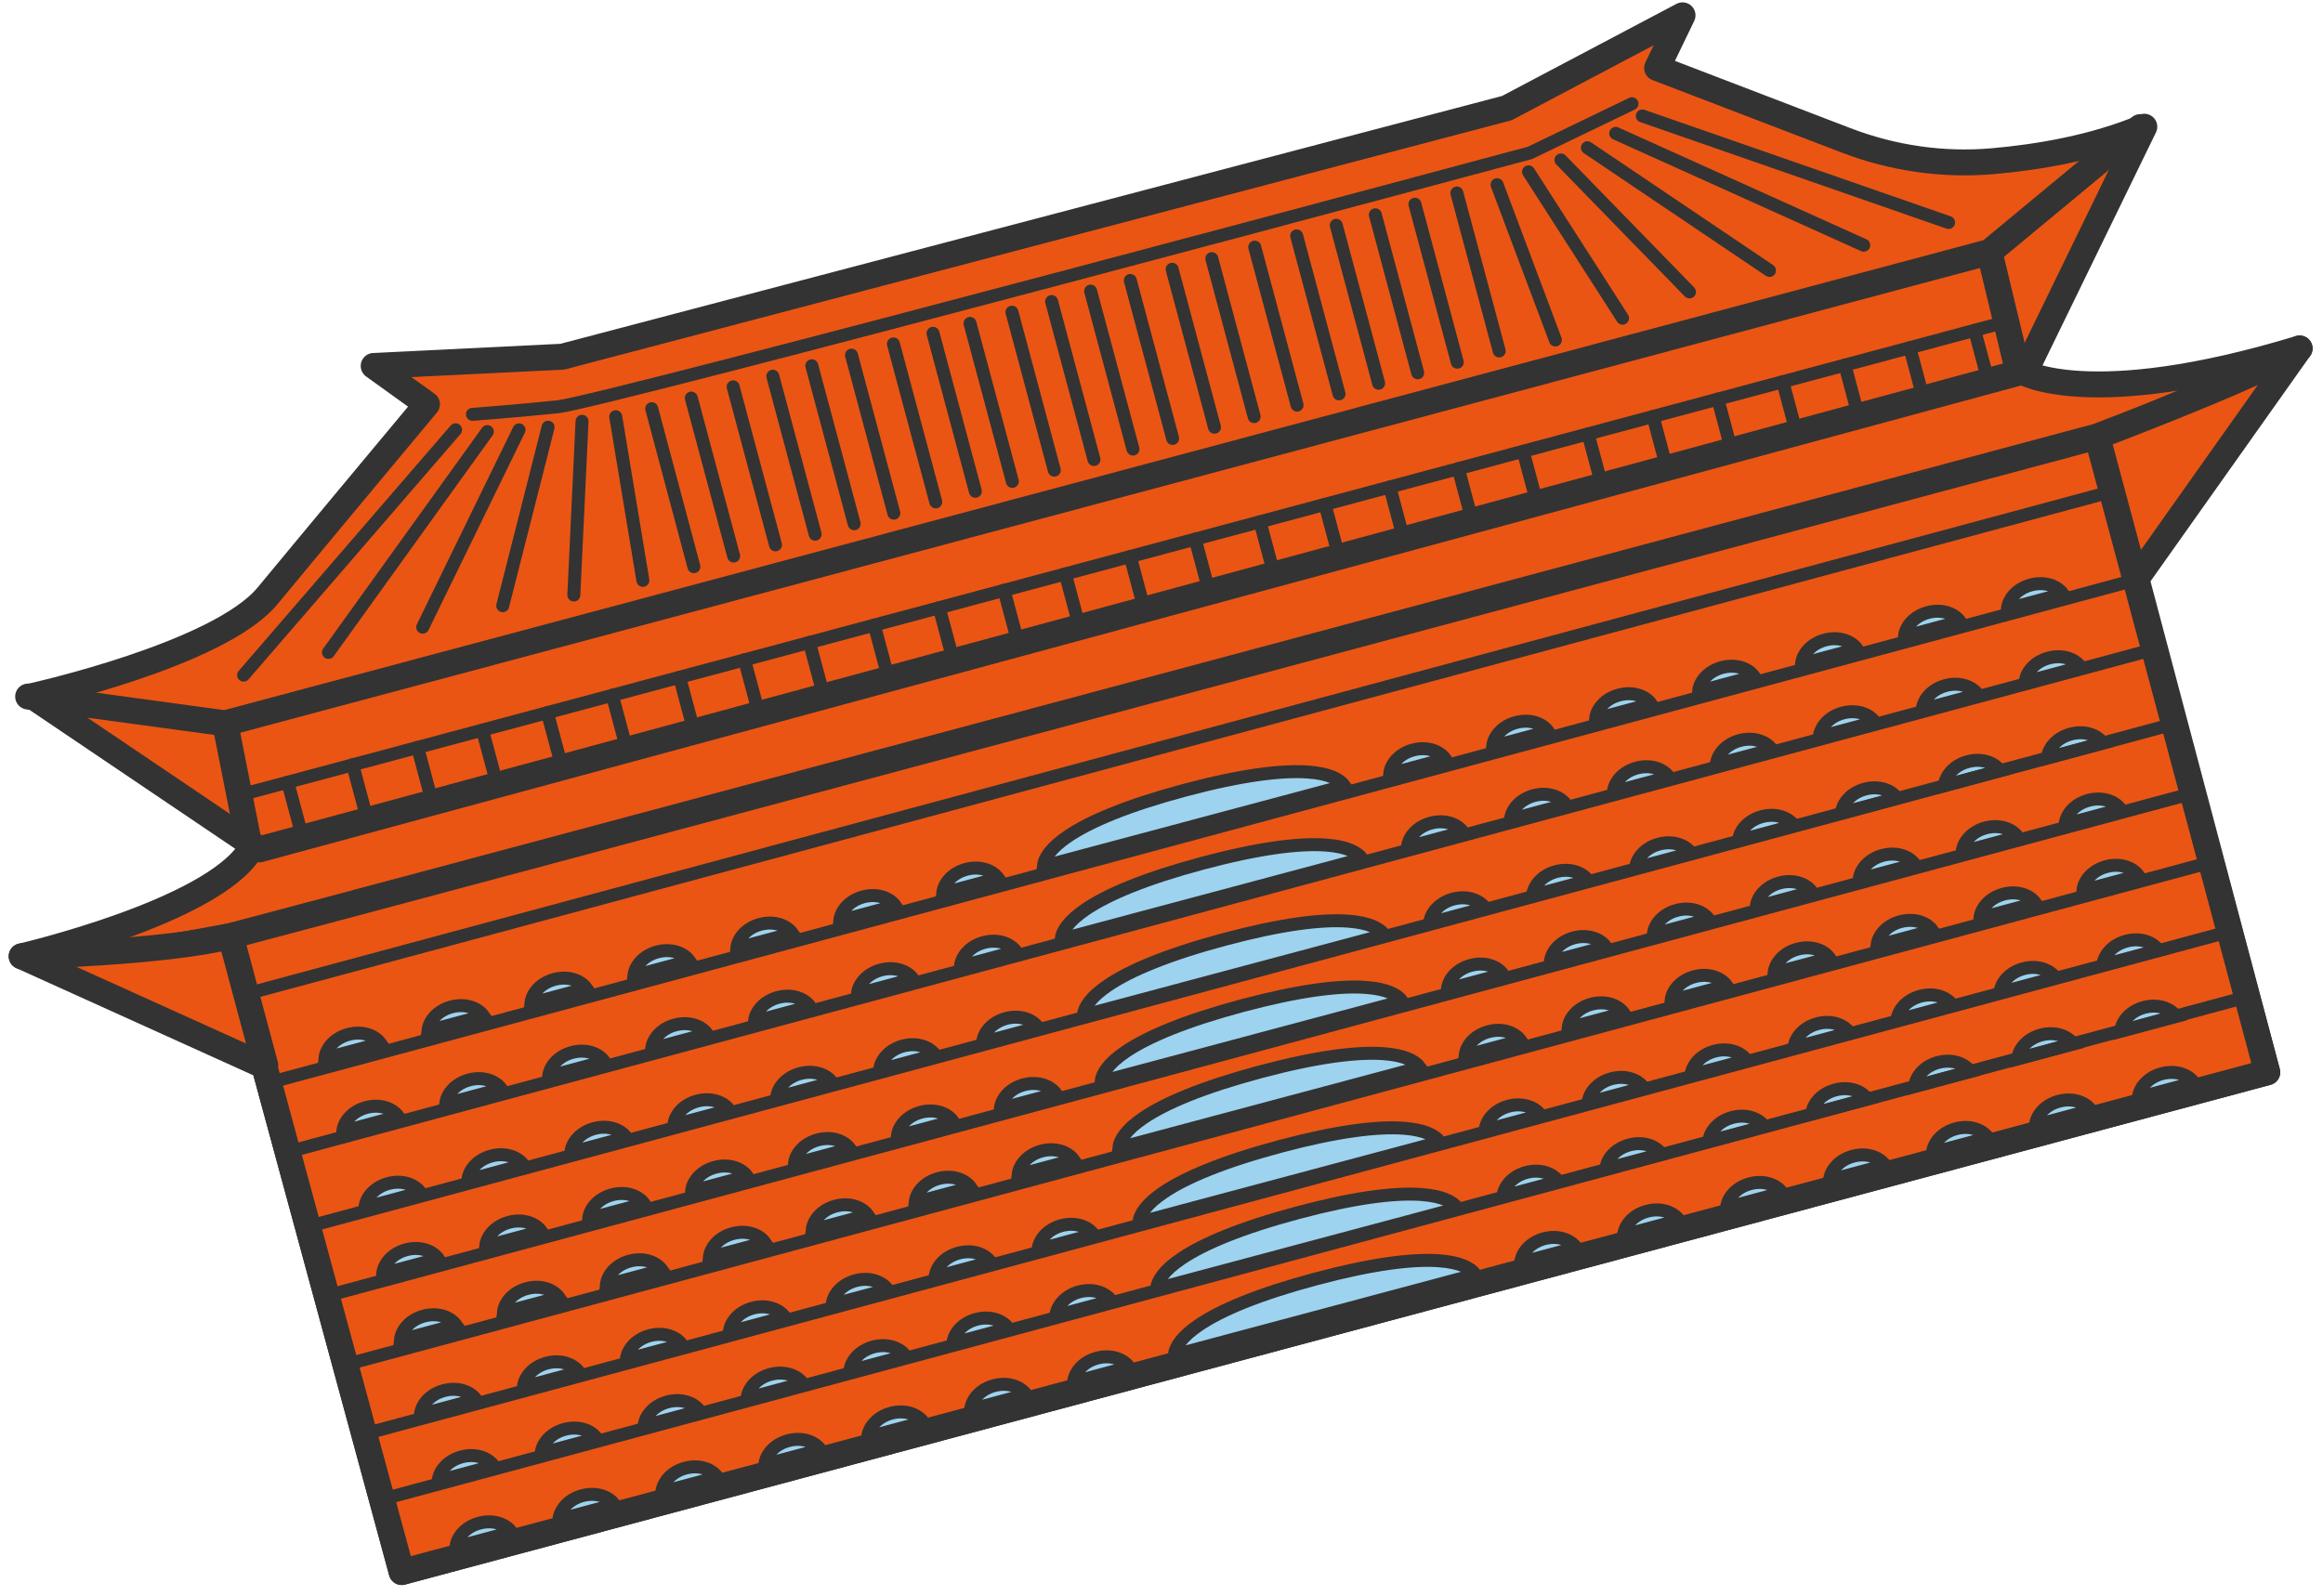 <?xml version="1.0" encoding="UTF-8"?>
<svg width="179px" height="123px" viewBox="0 0 179 123" version="1.1" xmlns="http://www.w3.org/2000/svg" xmlns:xlink="http://www.w3.org/1999/xlink">
    <!-- Generator: Sketch 52.2 (67145) - http://www.bohemiancoding.com/sketch -->
    <title>Artboard</title>
    <desc>Created with Sketch.</desc>
    <g id="Artboard" stroke="none" stroke-width="1" fill="none" fill-rule="evenodd">
        <g id="object_3" transform="translate(91.5, 58) rotate(-15) translate(-91.5, -58) translate(0, 12)">
            <path d="M16.536,50.928 L16.536,40.577 L9.309,39.989 L0.665,37.92 C0.665,37.92 15.685,38.422 19.801,34.575 L161.172,34.251 C161.172,34.251 165.307,38.66 182.342,38.098 L173.539,39.658 L165.626,40.742 L165.493,91.339 L16.669,91.339 L16.536,50.928 Z" id="Path" stroke="#333333" stroke-width="2" fill="#EA5514" stroke-linecap="round" stroke-linejoin="round"></path>
            <path d="M16.536,50.928 L0.665,37.92 C0.665,37.92 11.536,40.517 16.543,40.577 C21.549,40.636 165.513,40.614 165.513,40.614 C165.513,40.614 179.948,39.162 182.335,38.098 L165.513,52.058 L165.487,91.339 L16.669,91.339 L16.536,50.928 Z" id="Path" fill="#EA5514"></path>
            <path d="M165.513,40.614 C165.513,40.614 21.549,40.636 16.543,40.577 C11.536,40.517 0.665,37.92 0.665,37.92 L16.536,50.928 L16.669,91.339 L165.487,91.339 L165.513,52.058 M165.513,40.614 C165.513,40.614 179.948,39.162 182.335,38.098 L165.513,52.058 M165.513,40.614 L165.513,52.058 M16.623,40.98 L16.623,50.895" id="Shape" stroke="#333333" stroke-width="2" stroke-linecap="round" stroke-linejoin="round"></path>
            <path d="M161.477,34.304 L175.201,18.494 C171.059,19.069 166.704,18.646 163.273,18.044 C159.456,17.377 155.859,15.83 152.727,13.556 L140.114,4.402 L143.053,0.991 L128.126,4.395 L52.866,4.065 L38.644,0.991 L41.842,4.904 C41.842,4.904 30.958,12.572 26.157,15.989 C21.357,19.406 6.643,18.758 6.643,18.758 L20.486,34.701 L161.477,34.298 L161.477,34.304 Z" id="Path" stroke="#333333" stroke-width="2" fill="#EA5514" stroke-linecap="round" stroke-linejoin="round"></path>
            <polyline id="Path" stroke="#333333" stroke-width="2" stroke-linecap="round" stroke-linejoin="round" points="6.33 18.712 20.459 24.634 161.178 24.733 174.888 18.441"></polyline>
            <path d="M20.459,24.634 L19.801,34.575" id="Path" stroke="#333333" stroke-width="2" stroke-linecap="round" stroke-linejoin="round"></path>
            <path d="M45.027,6.563 C45.027,6.563 48.079,7.145 51.517,7.7 C54.954,8.255 128.957,8.189 128.957,8.189 L137.528,6.563" id="Path" stroke="#333333" stroke-linecap="round" stroke-linejoin="round"></path>
            <path d="M22.793,21.415 L43.465,7.376" id="Path" stroke="#333333" stroke-linecap="round" stroke-linejoin="round"></path>
            <path d="M29.561,21.415 L45.792,8.143" id="Path" stroke="#333333" stroke-linecap="round" stroke-linejoin="round"></path>
            <path d="M37.081,21.415 L48.185,8.646" id="Path" stroke="#333333" stroke-linecap="round" stroke-linejoin="round"></path>
            <path d="M43.465,21.415 L50.4,9.029" id="Path" stroke="#333333" stroke-linecap="round" stroke-linejoin="round"></path>
            <path d="M48.97,22.037 L53.046,9.267" id="Path" stroke="#333333" stroke-linecap="round" stroke-linejoin="round"></path>
            <path d="M54.402,22.321 L55.646,9.597" id="Path" stroke="#333333" stroke-linecap="round" stroke-linejoin="round"></path>
            <path d="M158.724,21.719 L138.053,7.68" id="Path" stroke="#333333" stroke-linecap="round" stroke-linejoin="round"></path>
            <path d="M151.956,21.719 L135.726,8.447" id="Path" stroke="#333333" stroke-linecap="round" stroke-linejoin="round"></path>
            <path d="M144.436,21.719 L133.332,8.949" id="Path" stroke="#333333" stroke-linecap="round" stroke-linejoin="round"></path>
            <path d="M138.053,21.719 L131.118,9.333" id="Path" stroke="#333333" stroke-linecap="round" stroke-linejoin="round"></path>
            <path d="M132.548,22.341 L128.472,9.571" id="Path" stroke="#333333" stroke-linecap="round" stroke-linejoin="round"></path>
            <path d="M127.115,22.625 L125.872,9.901" id="Path" stroke="#333333" stroke-linecap="round" stroke-linejoin="round"></path>
            <path d="M58.484,9.716 L58.471,22.321" id="Path" stroke="#333333" stroke-linecap="round" stroke-linejoin="round"></path>
            <path d="M61.643,9.716 L61.643,22.321" id="Path" stroke="#333333" stroke-linecap="round" stroke-linejoin="round"></path>
            <path d="M64.981,9.716 L64.981,22.321" id="Path" stroke="#333333" stroke-linecap="round" stroke-linejoin="round"></path>
            <path d="M68.145,9.716 L68.145,22.321" id="Path" stroke="#333333" stroke-linecap="round" stroke-linejoin="round"></path>
            <path d="M71.257,9.716 L71.257,22.321" id="Path" stroke="#333333" stroke-linecap="round" stroke-linejoin="round"></path>
            <path d="M74.422,9.716 L74.422,22.321" id="Path" stroke="#333333" stroke-linecap="round" stroke-linejoin="round"></path>
            <path d="M77.767,9.716 L77.767,22.321" id="Path" stroke="#333333" stroke-linecap="round" stroke-linejoin="round"></path>
            <path d="M80.925,9.716 L80.925,22.321" id="Path" stroke="#333333" stroke-linecap="round" stroke-linejoin="round"></path>
            <path d="M83.877,9.716 L83.877,22.321" id="Path" stroke="#333333" stroke-linecap="round" stroke-linejoin="round"></path>
            <path d="M87.222,9.716 L87.222,22.321" id="Path" stroke="#333333" stroke-linecap="round" stroke-linejoin="round"></path>
            <path d="M90.387,9.716 L90.387,22.321" id="Path" stroke="#333333" stroke-linecap="round" stroke-linejoin="round"></path>
            <path d="M93.498,9.716 L93.498,22.321" id="Path" stroke="#333333" stroke-linecap="round" stroke-linejoin="round"></path>
            <path d="M96.663,9.716 L96.663,22.321" id="Path" stroke="#333333" stroke-linecap="round" stroke-linejoin="round"></path>
            <path d="M100.001,9.716 L100.001,22.321" id="Path" stroke="#333333" stroke-linecap="round" stroke-linejoin="round"></path>
            <path d="M103.166,9.716 L103.166,22.321" id="Path" stroke="#333333" stroke-linecap="round" stroke-linejoin="round"></path>
            <path d="M106.59,9.716 L106.59,22.321" id="Path" stroke="#333333" stroke-linecap="round" stroke-linejoin="round"></path>
            <path d="M109.935,9.716 L109.935,22.321" id="Path" stroke="#333333" stroke-linecap="round" stroke-linejoin="round"></path>
            <path d="M113.093,9.716 L113.093,22.321" id="Path" stroke="#333333" stroke-linecap="round" stroke-linejoin="round"></path>
            <path d="M116.211,9.716 L116.211,22.321" id="Path" stroke="#333333" stroke-linecap="round" stroke-linejoin="round"></path>
            <path d="M119.369,9.716 L119.369,22.321" id="Path" stroke="#333333" stroke-linecap="round" stroke-linejoin="round"></path>
            <path d="M122.714,9.716 L122.714,22.321" id="Path" stroke="#333333" stroke-linecap="round" stroke-linejoin="round"></path>
            <path d="M19.801,30.266 L161.171,30.266" id="Path" stroke="#333333" stroke-linecap="round" stroke-linejoin="round"></path>
            <path d="M23.943,34.569 L23.943,30.266" id="Path" stroke="#333333" stroke-linecap="round" stroke-linejoin="round"></path>
            <path d="M29.122,34.569 L29.122,30.266" id="Path" stroke="#333333" stroke-linecap="round" stroke-linejoin="round"></path>
            <path d="M34.302,34.569 L34.302,30.266" id="Path" stroke="#333333" stroke-linecap="round" stroke-linejoin="round"></path>
            <path d="M39.475,34.569 L39.475,30.266" id="Path" stroke="#333333" stroke-linecap="round" stroke-linejoin="round"></path>
            <path d="M44.654,34.569 L44.654,30.266" id="Path" stroke="#333333" stroke-linecap="round" stroke-linejoin="round"></path>
            <path d="M49.834,34.569 L49.834,30.266" id="Path" stroke="#333333" stroke-linecap="round" stroke-linejoin="round"></path>
            <path d="M55.2,34.569 L55.2,30.266" id="Path" stroke="#333333" stroke-linecap="round" stroke-linejoin="round"></path>
            <path d="M60.38,34.569 L60.38,30.266" id="Path" stroke="#333333" stroke-linecap="round" stroke-linejoin="round"></path>
            <path d="M65.559,34.569 L65.559,30.266" id="Path" stroke="#333333" stroke-linecap="round" stroke-linejoin="round"></path>
            <path d="M70.731,34.569 L70.731,30.266" id="Path" stroke="#333333" stroke-linecap="round" stroke-linejoin="round"></path>
            <path d="M75.911,34.569 L75.911,30.266" id="Path" stroke="#333333" stroke-linecap="round" stroke-linejoin="round"></path>
            <path d="M81.084,34.569 L81.084,30.266" id="Path" stroke="#333333" stroke-linecap="round" stroke-linejoin="round"></path>
            <path d="M85.972,34.569 L85.972,30.266" id="Path" stroke="#333333" stroke-linecap="round" stroke-linejoin="round"></path>
            <path d="M91.151,34.569 L91.151,30.266" id="Path" stroke="#333333" stroke-linecap="round" stroke-linejoin="round"></path>
            <path d="M96.33,34.569 L96.33,30.266" id="Path" stroke="#333333" stroke-linecap="round" stroke-linejoin="round"></path>
            <path d="M101.503,34.569 L101.503,30.266" id="Path" stroke="#333333" stroke-linecap="round" stroke-linejoin="round"></path>
            <path d="M106.683,34.569 L106.683,30.266" id="Path" stroke="#333333" stroke-linecap="round" stroke-linejoin="round"></path>
            <path d="M111.855,34.569 L111.855,30.266" id="Path" stroke="#333333" stroke-linecap="round" stroke-linejoin="round"></path>
            <path d="M117.321,34.569 L117.321,30.266" id="Path" stroke="#333333" stroke-linecap="round" stroke-linejoin="round"></path>
            <path d="M122.494,34.569 L122.494,30.266" id="Path" stroke="#333333" stroke-linecap="round" stroke-linejoin="round"></path>
            <path d="M127.674,34.569 L127.674,30.266" id="Path" stroke="#333333" stroke-linecap="round" stroke-linejoin="round"></path>
            <path d="M132.854,34.569 L132.854,30.266" id="Path" stroke="#333333" stroke-linecap="round" stroke-linejoin="round"></path>
            <path d="M138.026,34.569 L138.026,30.266" id="Path" stroke="#333333" stroke-linecap="round" stroke-linejoin="round"></path>
            <path d="M143.206,34.569 L143.206,30.266" id="Path" stroke="#333333" stroke-linecap="round" stroke-linejoin="round"></path>
            <path d="M148.159,34.569 L148.159,30.266" id="Path" stroke="#333333" stroke-linecap="round" stroke-linejoin="round"></path>
            <path d="M153.339,34.569 L153.339,30.266" id="Path" stroke="#333333" stroke-linecap="round" stroke-linejoin="round"></path>
            <path d="M158.512,34.569 L158.512,30.266" id="Path" stroke="#333333" stroke-linecap="round" stroke-linejoin="round"></path>
            <path d="M90.519,48.751 C95.076,48.754 98.164,49.188 100.095,49.86 C101.615,50.39 102.302,51.02 102.534,51.616 L78.498,51.597 C78.732,51.002 79.422,50.375 80.942,49.848 C82.874,49.18 85.961,48.751 90.519,48.751 Z" id="Path" stroke="#333333" fill="#9DD3EF"></path>
            <path d="M72.693,50.284 C73.809,50.284 74.642,50.882 74.912,51.597 L70.475,51.597 C70.745,50.88 71.581,50.284 72.693,50.284 Z" id="Path" stroke="#333333" fill="#9DD3EF"></path>
            <path d="M64.482,50.278 C65.598,50.278 66.431,50.876 66.701,51.591 L62.264,51.591 C62.534,50.873 63.37,50.278 64.482,50.278 Z" id="Path" stroke="#333333" fill="#9DD3EF"></path>
            <path d="M56.27,50.271 C57.386,50.271 58.219,50.869 58.489,51.584 L54.052,51.584 C54.322,50.867 55.158,50.271 56.27,50.271 Z" id="Path" stroke="#333333" fill="#9DD3EF"></path>
            <path d="M48.06,50.271 C49.175,50.271 50.008,50.869 50.278,51.584 L45.841,51.584 C46.111,50.867 46.947,50.271 48.06,50.271 Z" id="Path" stroke="#333333" fill="#9DD3EF"></path>
            <path d="M39.848,50.264 C40.963,50.264 41.796,50.862 42.066,51.578 L37.629,51.578 C37.899,50.86 38.735,50.264 39.848,50.264 Z" id="Path" stroke="#333333" fill="#9DD3EF"></path>
            <path d="M31.637,50.258 C32.752,50.258 33.585,50.856 33.855,51.571 L29.418,51.571 C29.689,50.853 30.524,50.258 31.637,50.258 Z" id="Path" stroke="#333333" fill="#9DD3EF"></path>
            <path d="M23.425,50.251 C24.54,50.251 25.373,50.849 25.644,51.565 L21.206,51.565 C21.477,50.847 22.312,50.251 23.425,50.251 Z" id="Path" stroke="#333333" fill="#9DD3EF"></path>
            <path d="M157.613,50.344 C158.729,50.344 159.562,50.942 159.832,51.657 L155.395,51.657 C155.665,50.94 156.501,50.344 157.613,50.344 Z" id="Path" stroke="#333333" fill="#9DD3EF"></path>
            <path d="M149.402,50.344 C150.518,50.344 151.351,50.942 151.621,51.657 L147.184,51.657 C147.454,50.94 148.29,50.344 149.402,50.344 Z" id="Path" stroke="#333333" fill="#9DD3EF"></path>
            <path d="M141.19,50.337 C142.306,50.337 143.139,50.935 143.409,51.651 L138.972,51.651 C139.242,50.933 140.078,50.337 141.19,50.337 Z" id="Path" stroke="#333333" fill="#9DD3EF"></path>
            <path d="M132.979,50.33 C134.095,50.33 134.928,50.929 135.198,51.644 L130.761,51.644 C131.031,50.926 131.867,50.33 132.979,50.33 Z" id="Path" stroke="#333333" fill="#9DD3EF"></path>
            <path d="M124.768,50.324 C125.883,50.324 126.716,50.922 126.986,51.637 L122.549,51.637 C122.819,50.92 123.655,50.324 124.768,50.324 Z" id="Path" stroke="#333333" fill="#9DD3EF"></path>
            <path d="M116.557,50.317 C117.672,50.317 118.505,50.915 118.775,51.631 L114.338,51.631 C114.608,50.913 115.444,50.317 116.557,50.317 Z" id="Path" stroke="#333333" fill="#9DD3EF"></path>
            <path d="M108.345,50.31 C109.46,50.31 110.293,50.909 110.563,51.624 L106.126,51.624 C106.396,50.907 107.232,50.311 108.345,50.31 Z" id="Path" stroke="#333333" fill="#9DD3EF"></path>
            <path d="M90.386,54.541 C94.944,54.544 98.031,54.978 99.962,55.65 C101.482,56.18 102.169,56.81 102.401,57.406 L78.365,57.387 C78.599,56.792 79.289,56.165 80.81,55.638 C82.741,54.97 85.828,54.541 90.386,54.541 Z" id="Path" stroke="#333333" fill="#9DD3EF"></path>
            <path d="M72.554,56.081 C73.669,56.081 74.502,56.679 74.772,57.394 L70.335,57.394 C70.606,56.677 71.441,56.081 72.554,56.081 Z" id="Path" stroke="#333333" fill="#9DD3EF"></path>
            <path d="M64.342,56.074 C65.457,56.074 66.29,56.672 66.561,57.388 L62.123,57.388 C62.394,56.67 63.229,56.074 64.342,56.074 Z" id="Path" stroke="#333333" fill="#9DD3EF"></path>
            <path d="M56.13,56.067 C57.245,56.067 58.078,56.666 58.349,57.381 L53.911,57.381 C54.182,56.663 55.017,56.067 56.13,56.067 Z" id="Path" stroke="#333333" fill="#9DD3EF"></path>
            <path d="M47.926,56.061 C49.041,56.061 49.874,56.659 50.145,57.374 L45.707,57.374 C45.978,56.657 46.813,56.061 47.926,56.061 Z" id="Path" stroke="#333333" fill="#9DD3EF"></path>
            <path d="M39.714,56.054 C40.83,56.054 41.662,56.653 41.933,57.368 L37.495,57.368 C37.766,56.65 38.601,56.054 39.714,56.054 Z" id="Path" stroke="#333333" fill="#9DD3EF"></path>
            <path d="M31.503,56.048 C32.619,56.048 33.452,56.646 33.722,57.361 L29.284,57.361 C29.555,56.644 30.39,56.048 31.503,56.048 Z" id="Path" stroke="#333333" fill="#9DD3EF"></path>
            <path d="M23.291,56.048 C24.407,56.048 25.24,56.646 25.51,57.361 L21.072,57.361 C21.343,56.644 22.178,56.048 23.291,56.048 Z" id="Path" stroke="#333333" fill="#9DD3EF"></path>
            <path d="M157.48,56.14 C158.596,56.14 159.429,56.739 159.699,57.454 L155.262,57.454 C155.532,56.736 156.368,56.14 157.48,56.14 Z" id="Path" stroke="#333333" fill="#9DD3EF"></path>
            <path d="M149.27,56.134 C150.385,56.134 151.218,56.732 151.488,57.447 L147.051,57.447 C147.321,56.73 148.157,56.134 149.27,56.134 Z" id="Path" stroke="#333333" fill="#9DD3EF"></path>
            <path d="M141.058,56.127 C142.173,56.127 143.006,56.725 143.276,57.44 L138.839,57.44 C139.109,56.723 139.945,56.127 141.058,56.127 Z" id="Path" stroke="#333333" fill="#9DD3EF"></path>
            <path d="M132.847,56.12 C133.962,56.12 134.795,56.719 135.065,57.434 L130.628,57.434 C130.898,56.716 131.734,56.12 132.847,56.12 Z" id="Path" stroke="#333333" fill="#9DD3EF"></path>
            <path d="M124.635,56.114 C125.75,56.114 126.583,56.712 126.854,57.427 L122.416,57.427 C122.687,56.71 123.522,56.114 124.635,56.114 Z" id="Path" stroke="#333333" fill="#9DD3EF"></path>
            <path d="M116.424,56.114 C117.539,56.114 118.372,56.712 118.643,57.427 L114.205,57.427 C114.476,56.71 115.311,56.114 116.424,56.114 Z" id="Path" stroke="#333333" fill="#9DD3EF"></path>
            <path d="M108.212,56.107 C109.328,56.107 110.16,56.706 110.431,57.421 L105.993,57.421 C106.264,56.703 107.099,56.107 108.212,56.107 Z" id="Path" stroke="#333333" fill="#9DD3EF"></path>
            <path d="M90.519,60.648 C95.076,60.651 98.164,61.085 100.095,61.757 C101.615,62.287 102.302,62.918 102.534,63.513 L78.498,63.495 C78.732,62.9 79.422,62.272 80.942,61.746 C82.874,61.077 85.961,60.648 90.519,60.648 Z" id="Path" stroke="#333333" fill="#9DD3EF"></path>
            <path d="M90.519,65.936 C95.076,65.939 98.164,66.373 100.095,67.045 C101.615,67.575 102.302,68.206 102.534,68.801 L78.498,68.782 C78.732,68.188 79.422,67.56 80.942,67.033 C82.874,66.365 85.961,65.936 90.519,65.936 Z" id="Path" stroke="#333333" fill="#9DD3EF"></path>
            <path d="M90.519,71.224 C95.076,71.227 98.164,71.66 100.095,72.333 C101.615,72.862 102.302,73.493 102.534,74.089 L78.498,74.07 C78.732,73.475 79.422,72.848 80.942,72.321 C82.874,71.653 85.961,71.224 90.519,71.224 Z" id="Path" stroke="#333333" fill="#9DD3EF"></path>
            <path d="M90.519,77.172 C95.076,77.175 98.164,77.609 100.095,78.281 C101.615,78.811 102.302,79.442 102.534,80.037 L78.498,80.019 C78.732,79.424 79.422,78.796 80.942,78.27 C82.874,77.601 85.961,77.172 90.519,77.172 Z" id="Path" stroke="#333333" fill="#9DD3EF"></path>
            <path d="M90.519,82.46 C95.076,82.463 98.164,82.897 100.095,83.569 C101.615,84.099 102.302,84.73 102.534,85.325 L78.498,85.307 C78.732,84.712 79.422,84.084 80.942,83.558 C82.874,82.889 85.961,82.46 90.519,82.46 Z" id="Path" stroke="#333333" fill="#9DD3EF"></path>
            <path d="M90.519,87.748 C95.076,87.751 98.164,88.185 100.095,88.857 C101.615,89.387 102.302,90.017 102.534,90.613 L78.498,90.594 C78.732,90 79.422,89.372 80.942,88.845 C82.874,88.177 85.961,87.748 90.519,87.748 Z" id="Path" stroke="#333333" fill="#9DD3EF"></path>
            <path d="M72.688,62.181 C73.803,62.181 74.636,62.78 74.906,63.495 L70.469,63.495 C70.739,62.778 71.575,62.181 72.688,62.181 Z" id="Path" stroke="#333333" fill="#9DD3EF"></path>
            <path d="M64.476,62.175 C65.591,62.175 66.424,62.773 66.694,63.488 L62.257,63.488 C62.527,62.771 63.363,62.175 64.476,62.175 Z" id="Path" stroke="#333333" fill="#9DD3EF"></path>
            <path d="M56.264,62.175 C57.379,62.175 58.212,62.773 58.482,63.488 L54.045,63.488 C54.315,62.771 55.151,62.175 56.264,62.175 Z" id="Path" stroke="#333333" fill="#9DD3EF"></path>
            <path d="M48.06,62.168 C49.175,62.168 50.008,62.767 50.278,63.482 L45.841,63.482 C46.111,62.764 46.947,62.168 48.06,62.168 Z" id="Path" stroke="#333333" fill="#9DD3EF"></path>
            <path d="M39.848,62.162 C40.963,62.162 41.796,62.76 42.066,63.475 L37.629,63.475 C37.899,62.758 38.735,62.162 39.848,62.162 Z" id="Path" stroke="#333333" fill="#9DD3EF"></path>
            <path d="M31.637,62.155 C32.752,62.155 33.585,62.753 33.855,63.468 L29.418,63.468 C29.689,62.751 30.524,62.155 31.637,62.155 Z" id="Path" stroke="#333333" fill="#9DD3EF"></path>
            <path d="M23.425,62.148 C24.54,62.148 25.373,62.747 25.644,63.462 L21.206,63.462 C21.477,62.744 22.312,62.148 23.425,62.148 Z" id="Path" stroke="#333333" fill="#9DD3EF"></path>
            <path d="M72.688,67.469 C73.803,67.469 74.636,68.067 74.906,68.783 L70.469,68.783 C70.739,68.065 71.575,67.469 72.688,67.469 Z" id="Path" stroke="#333333" fill="#9DD3EF"></path>
            <path d="M64.476,67.463 C65.591,67.463 66.424,68.061 66.694,68.776 L62.257,68.776 C62.527,68.059 63.363,67.463 64.476,67.463 Z" id="Path" stroke="#333333" fill="#9DD3EF"></path>
            <path d="M56.264,67.463 C57.379,67.463 58.212,68.061 58.482,68.776 L54.045,68.776 C54.315,68.059 55.151,67.463 56.264,67.463 Z" id="Path" stroke="#333333" fill="#9DD3EF"></path>
            <path d="M48.06,67.456 C49.175,67.456 50.008,68.054 50.278,68.769 L45.841,68.769 C46.111,68.052 46.947,67.456 48.06,67.456 Z" id="Path" stroke="#333333" fill="#9DD3EF"></path>
            <path d="M39.848,67.449 C40.963,67.449 41.796,68.048 42.066,68.763 L37.629,68.763 C37.899,68.045 38.735,67.449 39.848,67.449 Z" id="Path" stroke="#333333" fill="#9DD3EF"></path>
            <path d="M31.637,67.443 C32.752,67.443 33.585,68.041 33.855,68.756 L29.418,68.756 C29.689,68.039 30.524,67.443 31.637,67.443 Z" id="Path" stroke="#333333" fill="#9DD3EF"></path>
            <path d="M23.425,67.436 C24.54,67.436 25.373,68.034 25.644,68.75 L21.206,68.75 C21.477,68.032 22.312,67.436 23.425,67.436 Z" id="Path" stroke="#333333" fill="#9DD3EF"></path>
            <path d="M72.688,72.757 C73.803,72.757 74.636,73.355 74.906,74.07 L70.469,74.07 C70.739,73.353 71.575,72.757 72.688,72.757 Z" id="Path" stroke="#333333" fill="#9DD3EF"></path>
            <path d="M64.476,72.75 C65.591,72.75 66.424,73.349 66.694,74.064 L62.257,74.064 C62.527,73.346 63.363,72.75 64.476,72.75 Z" id="Path" stroke="#333333" fill="#9DD3EF"></path>
            <path d="M56.264,72.75 C57.379,72.75 58.212,73.349 58.482,74.064 L54.045,74.064 C54.315,73.346 55.151,72.75 56.264,72.75 Z" id="Path" stroke="#333333" fill="#9DD3EF"></path>
            <path d="M48.06,72.744 C49.175,72.744 50.008,73.342 50.278,74.057 L45.841,74.057 C46.111,73.34 46.947,72.744 48.06,72.744 Z" id="Path" stroke="#333333" fill="#9DD3EF"></path>
            <path d="M39.848,72.737 C40.963,72.737 41.796,73.335 42.066,74.05 L37.629,74.05 C37.899,73.333 38.735,72.737 39.848,72.737 Z" id="Path" stroke="#333333" fill="#9DD3EF"></path>
            <path d="M31.637,72.731 C32.752,72.731 33.585,73.329 33.855,74.044 L29.418,74.044 C29.689,73.326 30.524,72.731 31.637,72.731 Z" id="Path" stroke="#333333" fill="#9DD3EF"></path>
            <path d="M23.425,72.724 C24.54,72.724 25.373,73.322 25.644,74.037 L21.206,74.037 C21.477,73.32 22.312,72.724 23.425,72.724 Z" id="Path" stroke="#333333" fill="#9DD3EF"></path>
            <path d="M72.688,78.706 C73.803,78.706 74.636,79.304 74.906,80.019 L70.469,80.019 C70.739,79.302 71.575,78.706 72.688,78.706 Z" id="Path" stroke="#333333" fill="#9DD3EF"></path>
            <path d="M64.476,78.699 C65.591,78.699 66.424,79.297 66.694,80.013 L62.257,80.013 C62.527,79.295 63.363,78.699 64.476,78.699 Z" id="Path" stroke="#333333" fill="#9DD3EF"></path>
            <path d="M56.264,78.699 C57.379,78.699 58.212,79.297 58.482,80.013 L54.045,80.013 C54.315,79.295 55.151,78.699 56.264,78.699 Z" id="Path" stroke="#333333" fill="#9DD3EF"></path>
            <path d="M48.06,78.692 C49.175,78.692 50.008,79.291 50.278,80.006 L45.841,80.006 C46.111,79.288 46.947,78.692 48.06,78.692 Z" id="Path" stroke="#333333" fill="#9DD3EF"></path>
            <path d="M39.848,78.686 C40.963,78.686 41.796,79.284 42.066,79.999 L37.629,79.999 C37.899,79.282 38.735,78.686 39.848,78.686 Z" id="Path" stroke="#333333" fill="#9DD3EF"></path>
            <path d="M31.637,78.679 C32.752,78.679 33.585,79.278 33.855,79.993 L29.418,79.993 C29.689,79.275 30.524,78.679 31.637,78.679 Z" id="Path" stroke="#333333" fill="#9DD3EF"></path>
            <path d="M23.425,78.673 C24.54,78.673 25.373,79.271 25.644,79.986 L21.206,79.986 C21.477,79.269 22.312,78.673 23.425,78.673 Z" id="Path" stroke="#333333" fill="#9DD3EF"></path>
            <path d="M72.688,83.993 C73.803,83.993 74.636,84.592 74.906,85.307 L70.469,85.307 C70.739,84.589 71.575,83.993 72.688,83.993 Z" id="Path" stroke="#333333" fill="#9DD3EF"></path>
            <path d="M64.476,83.987 C65.591,83.987 66.424,84.585 66.694,85.3 L62.257,85.3 C62.527,84.583 63.363,83.987 64.476,83.987 Z" id="Path" stroke="#333333" fill="#9DD3EF"></path>
            <path d="M56.264,83.987 C57.379,83.987 58.212,84.585 58.482,85.3 L54.045,85.3 C54.315,84.583 55.151,83.987 56.264,83.987 Z" id="Path" stroke="#333333" fill="#9DD3EF"></path>
            <path d="M48.06,83.98 C49.175,83.98 50.008,84.579 50.278,85.294 L45.841,85.294 C46.111,84.576 46.947,83.98 48.06,83.98 Z" id="Path" stroke="#333333" fill="#9DD3EF"></path>
            <path d="M39.848,83.974 C40.963,83.974 41.796,84.572 42.066,85.287 L37.629,85.287 C37.899,84.57 38.735,83.974 39.848,83.974 Z" id="Path" stroke="#333333" fill="#9DD3EF"></path>
            <path d="M31.637,83.967 C32.752,83.967 33.585,84.565 33.855,85.28 L29.418,85.28 C29.689,84.563 30.524,83.967 31.637,83.967 Z" id="Path" stroke="#333333" fill="#9DD3EF"></path>
            <path d="M23.425,83.96 C24.54,83.96 25.373,84.559 25.644,85.274 L21.206,85.274 C21.477,84.556 22.312,83.96 23.425,83.96 Z" id="Path" stroke="#333333" fill="#9DD3EF"></path>
            <path d="M72.688,89.281 C73.803,89.281 74.636,89.879 74.906,90.595 L70.469,90.595 C70.739,89.877 71.575,89.281 72.688,89.281 Z" id="Path" stroke="#333333" fill="#9DD3EF"></path>
            <path d="M64.476,89.275 C65.591,89.275 66.424,89.873 66.694,90.588 L62.257,90.588 C62.527,89.871 63.363,89.275 64.476,89.275 Z" id="Path" stroke="#333333" fill="#9DD3EF"></path>
            <path d="M56.264,89.275 C57.379,89.275 58.212,89.873 58.482,90.588 L54.045,90.588 C54.315,89.871 55.151,89.275 56.264,89.275 Z" id="Path" stroke="#333333" fill="#9DD3EF"></path>
            <path d="M48.06,89.268 C49.175,89.268 50.008,89.866 50.278,90.581 L45.841,90.581 C46.111,89.864 46.947,89.268 48.06,89.268 Z" id="Path" stroke="#333333" fill="#9DD3EF"></path>
            <path d="M39.848,89.261 C40.963,89.261 41.796,89.859 42.066,90.575 L37.629,90.575 C37.899,89.857 38.735,89.261 39.848,89.261 Z" id="Path" stroke="#333333" fill="#9DD3EF"></path>
            <path d="M31.637,89.255 C32.752,89.255 33.585,89.853 33.855,90.568 L29.418,90.568 C29.689,89.851 30.524,89.255 31.637,89.255 Z" id="Path" stroke="#333333" fill="#9DD3EF"></path>
            <path d="M23.425,89.248 C24.54,89.248 25.373,89.846 25.644,90.561 L21.206,90.561 C21.477,89.844 22.312,89.248 23.425,89.248 Z" id="Path" stroke="#333333" fill="#9DD3EF"></path>
            <path d="M157.613,62.241 C158.729,62.241 159.562,62.839 159.832,63.555 L155.395,63.555 C155.665,62.837 156.501,62.241 157.613,62.241 Z" id="Path" stroke="#333333" fill="#9DD3EF"></path>
            <path d="M149.402,62.241 C150.518,62.241 151.351,62.839 151.621,63.555 L147.184,63.555 C147.454,62.837 148.29,62.241 149.402,62.241 Z" id="Path" stroke="#333333" fill="#9DD3EF"></path>
            <path d="M141.19,62.234 C142.306,62.234 143.139,62.833 143.409,63.548 L138.972,63.548 C139.242,62.831 140.078,62.234 141.19,62.234 Z" id="Path" stroke="#333333" fill="#9DD3EF"></path>
            <path d="M132.979,62.228 C134.095,62.228 134.928,62.826 135.198,63.541 L130.761,63.541 C131.031,62.824 131.867,62.228 132.979,62.228 Z" id="Path" stroke="#333333" fill="#9DD3EF"></path>
            <path d="M124.768,62.221 C125.883,62.221 126.716,62.819 126.986,63.535 L122.549,63.535 C122.819,62.817 123.655,62.221 124.768,62.221 Z" id="Path" stroke="#333333" fill="#9DD3EF"></path>
            <path d="M116.557,62.215 C117.672,62.215 118.505,62.813 118.775,63.528 L114.338,63.528 C114.608,62.811 115.444,62.215 116.557,62.215 Z" id="Path" stroke="#333333" fill="#9DD3EF"></path>
            <path d="M108.345,62.208 C109.46,62.208 110.293,62.806 110.563,63.522 L106.126,63.522 C106.396,62.804 107.232,62.208 108.345,62.208 Z" id="Path" stroke="#333333" fill="#9DD3EF"></path>
            <path d="M157.613,67.529 C158.729,67.529 159.562,68.127 159.832,68.842 L155.395,68.842 C155.665,68.125 156.501,67.529 157.613,67.529 Z" id="Path" stroke="#333333" fill="#9DD3EF"></path>
            <path d="M149.402,67.529 C150.518,67.529 151.351,68.127 151.621,68.842 L147.184,68.842 C147.454,68.125 148.29,67.529 149.402,67.529 Z" id="Path" stroke="#333333" fill="#9DD3EF"></path>
            <path d="M141.19,67.522 C142.306,67.522 143.139,68.121 143.409,68.836 L138.972,68.836 C139.242,68.118 140.078,67.522 141.19,67.522 Z" id="Path" stroke="#333333" fill="#9DD3EF"></path>
            <path d="M132.979,67.516 C134.095,67.516 134.928,68.114 135.198,68.829 L130.761,68.829 C131.031,68.112 131.867,67.516 132.979,67.516 Z" id="Path" stroke="#333333" fill="#9DD3EF"></path>
            <path d="M124.768,67.509 C125.883,67.509 126.716,68.107 126.986,68.822 L122.549,68.822 C122.819,68.105 123.655,67.509 124.768,67.509 Z" id="Path" stroke="#333333" fill="#9DD3EF"></path>
            <path d="M116.557,67.502 C117.672,67.502 118.505,68.101 118.775,68.816 L114.338,68.816 C114.608,68.098 115.444,67.502 116.557,67.502 Z" id="Path" stroke="#333333" fill="#9DD3EF"></path>
            <path d="M108.345,67.496 C109.46,67.496 110.293,68.094 110.563,68.809 L106.126,68.809 C106.396,68.092 107.232,67.496 108.345,67.496 Z" id="Path" stroke="#333333" fill="#9DD3EF"></path>
            <path d="M157.613,72.817 C158.729,72.817 159.562,73.415 159.832,74.13 L155.395,74.13 C155.665,73.412 156.501,72.817 157.613,72.817 Z" id="Path" stroke="#333333" fill="#9DD3EF"></path>
            <path d="M149.402,72.817 C150.518,72.817 151.351,73.415 151.621,74.13 L147.184,74.13 C147.454,73.412 148.29,72.817 149.402,72.817 Z" id="Path" stroke="#333333" fill="#9DD3EF"></path>
            <path d="M141.19,72.81 C142.306,72.81 143.139,73.408 143.409,74.123 L138.972,74.123 C139.242,73.406 140.078,72.81 141.19,72.81 Z" id="Path" stroke="#333333" fill="#9DD3EF"></path>
            <path d="M132.979,72.803 C134.095,72.803 134.928,73.401 135.198,74.117 L130.761,74.117 C131.031,73.399 131.867,72.803 132.979,72.803 Z" id="Path" stroke="#333333" fill="#9DD3EF"></path>
            <path d="M124.768,72.797 C125.883,72.797 126.716,73.395 126.986,74.11 L122.549,74.11 C122.819,73.393 123.655,72.797 124.768,72.797 Z" id="Path" stroke="#333333" fill="#9DD3EF"></path>
            <path d="M116.557,72.79 C117.672,72.79 118.505,73.388 118.775,74.103 L114.338,74.103 C114.608,73.386 115.444,72.79 116.557,72.79 Z" id="Path" stroke="#333333" fill="#9DD3EF"></path>
            <path d="M108.345,72.783 C109.46,72.783 110.293,73.382 110.563,74.097 L106.126,74.097 C106.396,73.379 107.232,72.784 108.345,72.783 Z" id="Path" stroke="#333333" fill="#9DD3EF"></path>
            <path d="M157.613,78.765 C158.729,78.765 159.562,79.364 159.832,80.079 L155.395,80.079 C155.665,79.361 156.501,78.765 157.613,78.765 Z" id="Path" stroke="#333333" fill="#9DD3EF"></path>
            <path d="M149.402,78.765 C150.518,78.765 151.351,79.364 151.621,80.079 L147.184,80.079 C147.454,79.361 148.29,78.765 149.402,78.765 Z" id="Path" stroke="#333333" fill="#9DD3EF"></path>
            <path d="M141.19,78.759 C142.306,78.759 143.139,79.357 143.409,80.072 L138.972,80.072 C139.242,79.355 140.078,78.759 141.19,78.759 Z" id="Path" stroke="#333333" fill="#9DD3EF"></path>
            <path d="M132.979,78.752 C134.095,78.752 134.928,79.35 135.198,80.065 L130.761,80.065 C131.031,79.348 131.867,78.752 132.979,78.752 Z" id="Path" stroke="#333333" fill="#9DD3EF"></path>
            <path d="M124.768,78.745 C125.883,78.745 126.716,79.344 126.986,80.059 L122.549,80.059 C122.819,79.341 123.655,78.745 124.768,78.745 Z" id="Path" stroke="#333333" fill="#9DD3EF"></path>
            <path d="M116.557,78.739 C117.672,78.739 118.505,79.337 118.775,80.052 L114.338,80.052 C114.608,79.335 115.444,78.739 116.557,78.739 Z" id="Path" stroke="#333333" fill="#9DD3EF"></path>
            <path d="M108.345,78.732 C109.46,78.732 110.293,79.331 110.563,80.046 L106.126,80.046 C106.396,79.328 107.232,78.732 108.345,78.732 Z" id="Path" stroke="#333333" fill="#9DD3EF"></path>
            <path d="M157.613,84.053 C158.729,84.053 159.562,84.651 159.832,85.367 L155.395,85.367 C155.665,84.649 156.501,84.053 157.613,84.053 Z" id="Path" stroke="#333333" fill="#9DD3EF"></path>
            <path d="M149.402,84.053 C150.518,84.053 151.351,84.651 151.621,85.367 L147.184,85.367 C147.454,84.649 148.29,84.053 149.402,84.053 Z" id="Path" stroke="#333333" fill="#9DD3EF"></path>
            <path d="M141.19,84.046 C142.306,84.046 143.139,84.645 143.409,85.36 L138.972,85.36 C139.242,84.642 140.078,84.046 141.19,84.046 Z" id="Path" stroke="#333333" fill="#9DD3EF"></path>
            <path d="M132.979,84.04 C134.095,84.04 134.928,84.638 135.198,85.353 L130.761,85.353 C131.031,84.636 131.867,84.04 132.979,84.04 Z" id="Path" stroke="#333333" fill="#9DD3EF"></path>
            <path d="M124.768,84.033 C125.883,84.033 126.716,84.631 126.986,85.347 L122.549,85.347 C122.819,84.629 123.655,84.033 124.768,84.033 Z" id="Path" stroke="#333333" fill="#9DD3EF"></path>
            <path d="M116.557,84.026 C117.672,84.026 118.505,84.625 118.775,85.34 L114.338,85.34 C114.608,84.623 115.444,84.026 116.557,84.026 Z" id="Path" stroke="#333333" fill="#9DD3EF"></path>
            <path d="M108.345,84.02 C109.46,84.02 110.293,84.618 110.563,85.333 L106.126,85.333 C106.396,84.616 107.232,84.02 108.345,84.02 Z" id="Path" stroke="#333333" fill="#9DD3EF"></path>
            <path d="M157.613,89.341 C158.729,89.341 159.562,89.939 159.832,90.654 L155.395,90.654 C155.665,89.937 156.501,89.341 157.613,89.341 Z" id="Path" stroke="#333333" fill="#9DD3EF"></path>
            <path d="M149.402,89.341 C150.518,89.341 151.351,89.939 151.621,90.654 L147.184,90.654 C147.454,89.937 148.29,89.341 149.402,89.341 Z" id="Path" stroke="#333333" fill="#9DD3EF"></path>
            <path d="M141.19,89.334 C142.306,89.334 143.139,89.932 143.409,90.648 L138.972,90.648 C139.242,89.93 140.078,89.334 141.19,89.334 Z" id="Path" stroke="#333333" fill="#9DD3EF"></path>
            <path d="M132.979,89.327 C134.095,89.327 134.928,89.926 135.198,90.641 L130.761,90.641 C131.031,89.923 131.867,89.327 132.979,89.327 Z" id="Path" stroke="#333333" fill="#9DD3EF"></path>
            <path d="M124.768,89.321 C125.883,89.321 126.716,89.919 126.986,90.634 L122.549,90.634 C122.819,89.917 123.655,89.321 124.768,89.321 Z" id="Path" stroke="#333333" fill="#9DD3EF"></path>
            <path d="M116.557,89.314 C117.672,89.314 118.505,89.912 118.775,90.628 L114.338,90.628 C114.608,89.91 115.444,89.314 116.557,89.314 Z" id="Path" stroke="#333333" fill="#9DD3EF"></path>
            <path d="M108.345,89.308 C109.46,89.308 110.293,89.906 110.563,90.621 L106.126,90.621 C106.396,89.904 107.232,89.308 108.345,89.308 Z" id="Path" stroke="#333333" fill="#9DD3EF"></path>
            <path d="M165.52,52.058 L16.709,52.263" id="Path" stroke="#333333" stroke-linecap="round" stroke-linejoin="round"></path>
            <path d="M165.686,45.005 L16.868,45.203" id="Path" stroke="#333333" stroke-linecap="round" stroke-linejoin="round"></path>
            <path d="M16.709,57.795 L165.493,57.59" id="Path" stroke="#333333" stroke-linecap="round" stroke-linejoin="round"></path>
            <path d="M16.709,63.75 L165.52,63.545" id="Path" stroke="#333333" stroke-linecap="round" stroke-linejoin="round"></path>
            <path d="M16.709,69.282 L165.52,69.078" id="Path" stroke="#333333" stroke-linecap="round" stroke-linejoin="round"></path>
            <path d="M17.095,85.529 L165.906,85.324" id="Path" stroke="#333333" stroke-linecap="round" stroke-linejoin="round"></path>
            <path d="M16.709,74.782 L165.52,74.577" id="Path" stroke="#333333" stroke-linecap="round" stroke-linejoin="round"></path>
            <path d="M16.709,80.314 L165.52,80.109" id="Path" stroke="#333333" stroke-linecap="round" stroke-linejoin="round"></path>
            <path d="M161.178,24.733 L160.938,33.974" id="Path" stroke="#333333" stroke-width="2" stroke-linecap="round" stroke-linejoin="round"></path>
        </g>
    </g>
</svg>